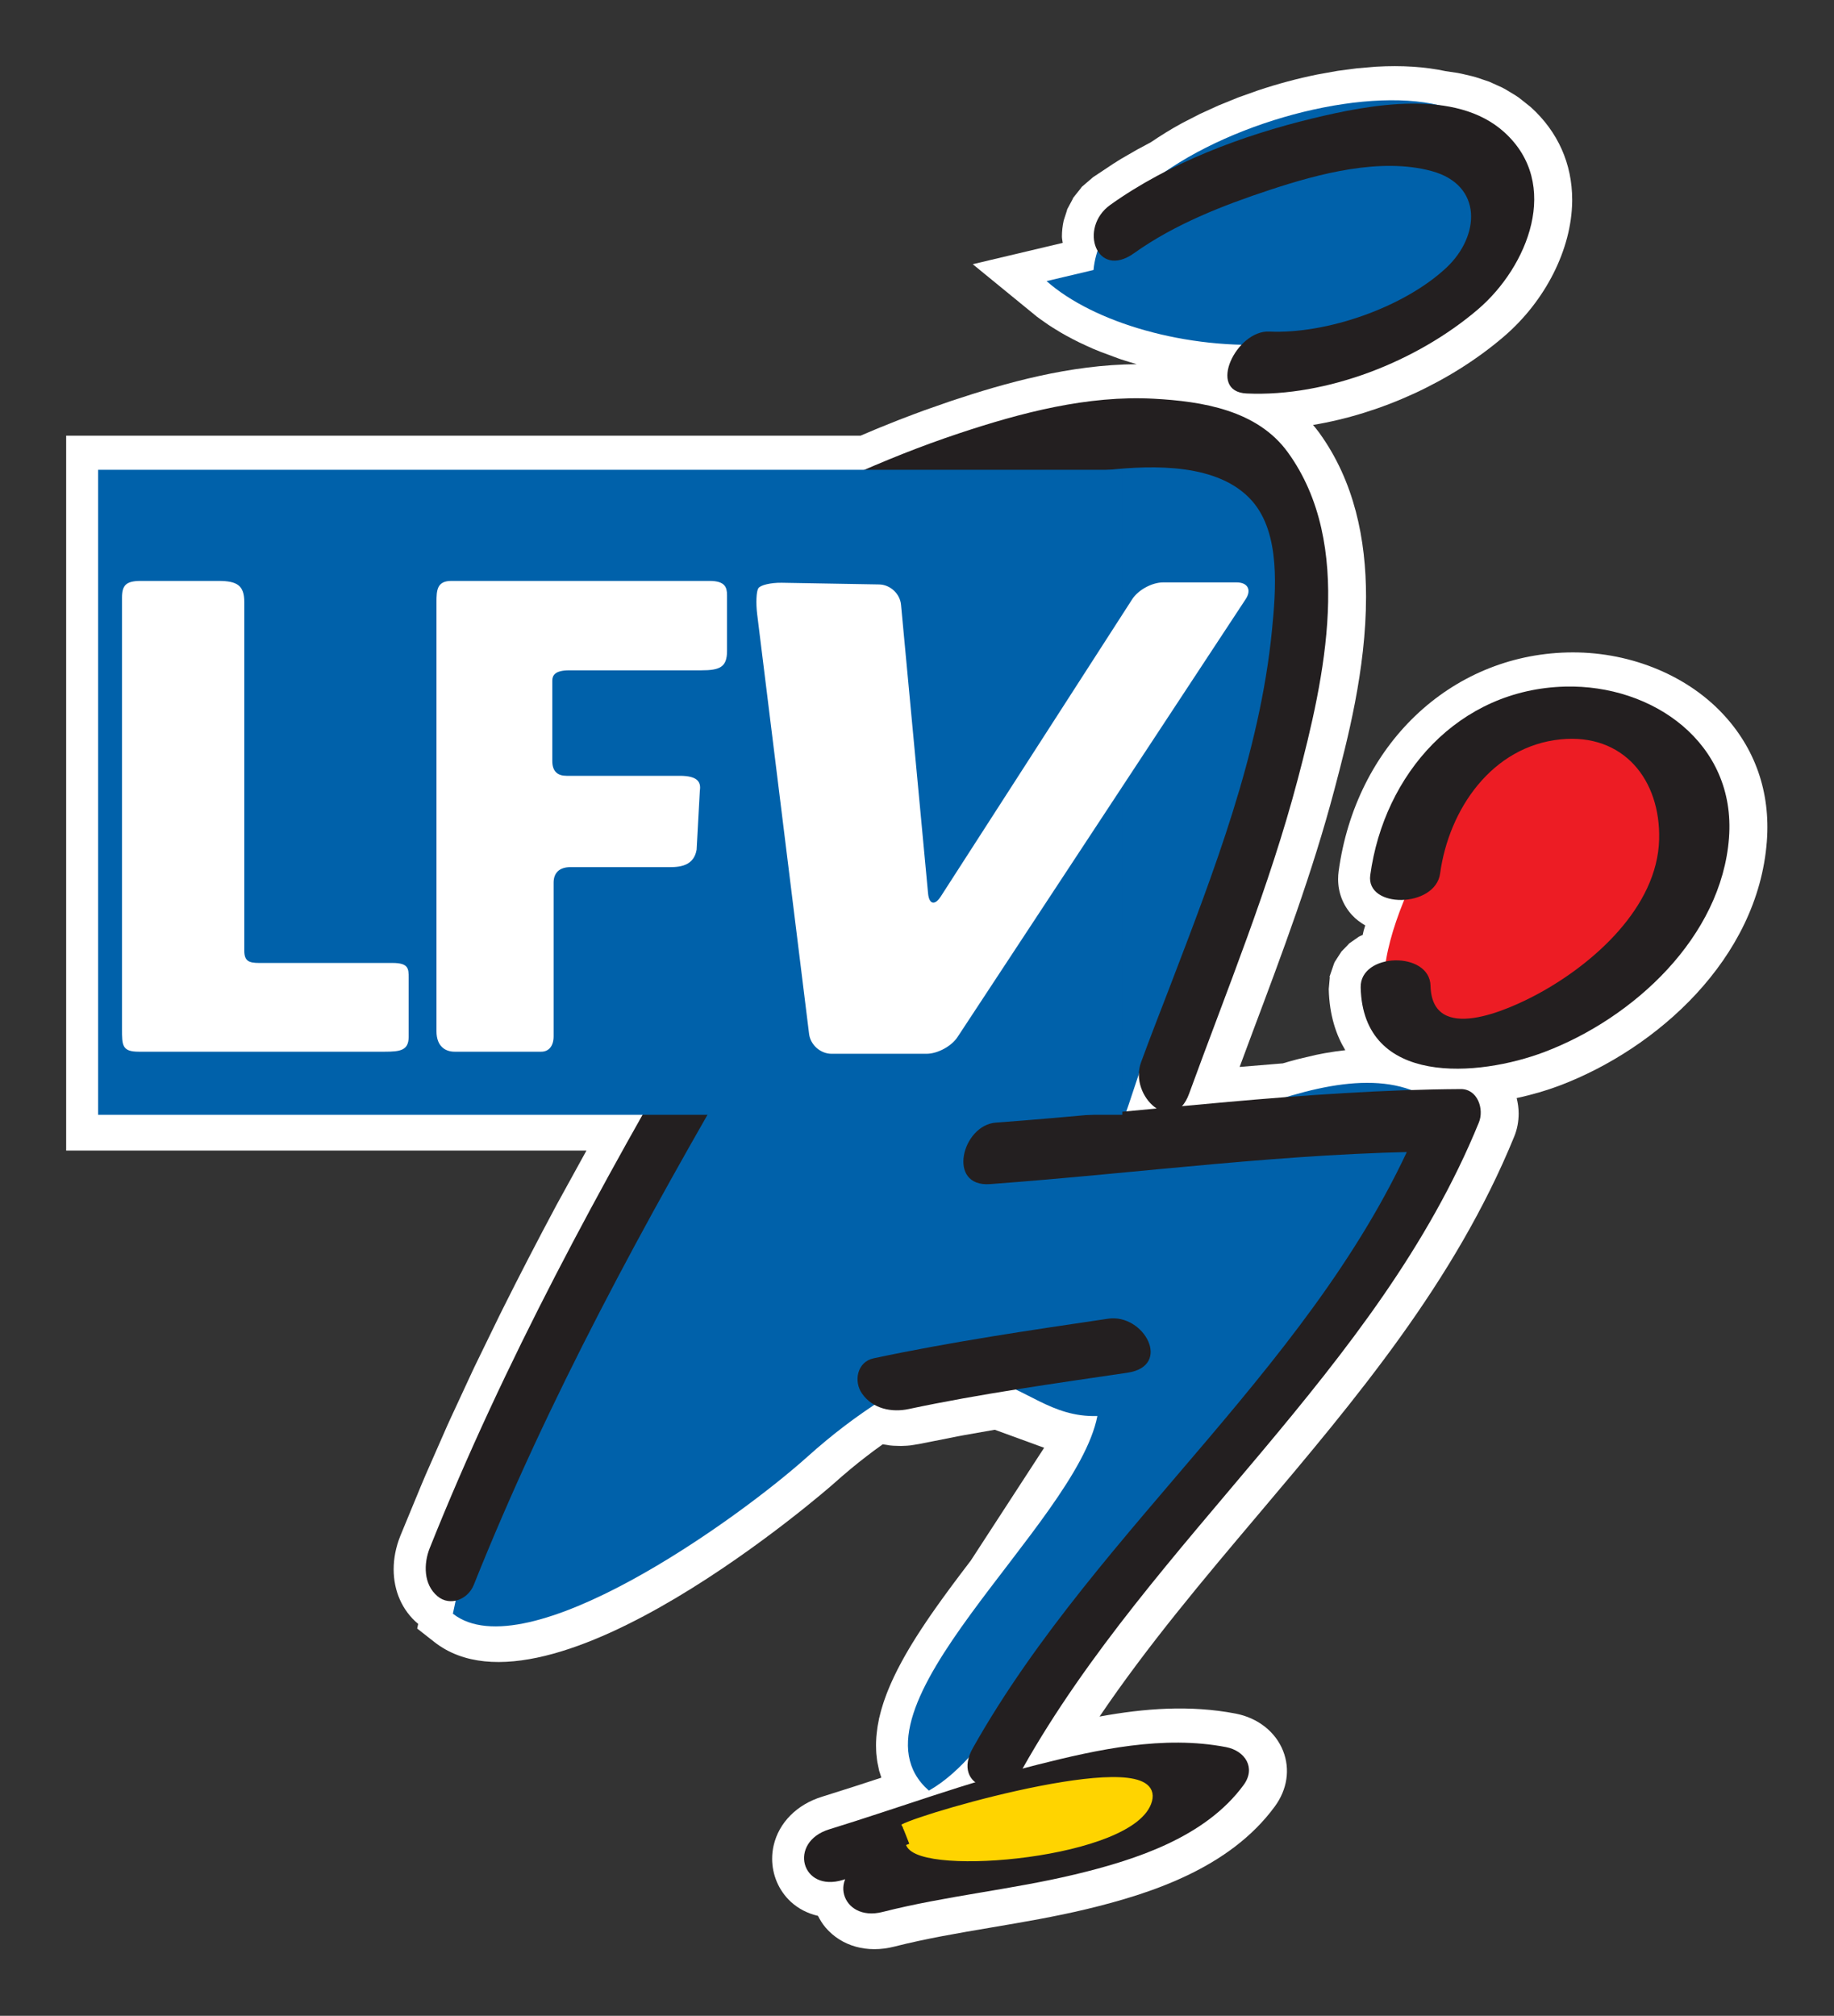 <?xml version="1.0" encoding="UTF-8" standalone="no"?>
<!-- Created with Inkscape (http://www.inkscape.org/) -->
<svg
   xmlns:svg="http://www.w3.org/2000/svg"
   xmlns="http://www.w3.org/2000/svg"
   version="1.0"
   width="277.33"
   height="304.81"
   id="svg2">
  <rect width="100%" height="100%" fill="#333333" stroke="none"/>
  <defs
     id="defs4">
    <clipPath
       id="clipPath2544">
      <path
         d="M 0.06,842.04 L 590.1,842.04 L 590.1,0 L 0.06,0 L 0.06,842.04 z"
         id="path2546" />
    </clipPath>
    <clipPath
       id="clipPath2538">
      <path
         d="M -0.138,841.945 L 595.138,841.945 L 595.138,0.055 L -0.138,0.055 L -0.138,841.945 z"
         id="path2540" />
    </clipPath>
    <clipPath
       id="clipPath2494">
      <path
         d="M 428.425,171.098 L 428.425,36.393 L 550.13,36.393 L 550.13,171.098"
         id="path2496" />
    </clipPath>
    <clipPath
       id="clipPath2482">
      <path
         d="M 428.425,171.098 L 428.425,36.393 L 550.13,36.393 L 550.13,171.098"
         id="path2484" />
    </clipPath>
    <clipPath
       id="clipPath2466">
      <path
         d="M 0.06,842.04 L 590.1,842.04 L 590.1,0 L 0.06,0 L 0.06,842.04 z"
         id="path2468" />
    </clipPath>
    <clipPath
       id="clipPath2460">
      <path
         d="M -0.138,841.945 L 595.138,841.945 L 595.138,0.055 L -0.138,0.055 L -0.138,841.945 z"
         id="path2462" />
    </clipPath>
  </defs>
  <g
     transform="translate(3.801,0.992)"
     id="layer1">
    <g
       transform="matrix(1.691,0,0,1.691,9.213,19.35)"
       id="g2688">
      <path
         d="M 111.593,74.099 C 111.593,74.099 111.683,73.956 111.683,73.955 C 111.695,73.934 111.712,73.899 111.712,73.899 L 111.593,74.099 z M 146.288,51.724 C 142.941,48.202 137.772,46.18 132.461,46.314 C 121.956,46.579 113.546,54.622 112.011,65.875 C 111.978,66.112 111.963,66.347 111.963,66.58 C 111.963,67.78 112.391,68.901 113.202,69.792 C 113.538,70.162 113.948,70.461 114.387,70.724 C 114.313,70.969 114.247,71.192 114.247,71.192 C 114.247,71.192 114.212,71.347 114.162,71.574 C 114.067,71.621 113.96,71.651 113.867,71.705 L 113.742,71.775 L 113.797,71.745 L 112.781,72.455 L 112.961,72.34 L 112.271,73.045 C 112.238,73.084 111.702,73.927 111.683,73.955 C 111.653,74.017 111.602,74.12 111.602,74.12 C 111.595,74.136 111.256,75.136 111.256,75.136 L 111.185,75.345 L 111.215,75.344 L 111.228,75.274 C 111.218,75.32 111.126,76.417 111.126,76.417 C 111.182,78.749 111.785,80.527 112.606,81.881 C 112.052,81.94 111.49,82.019 110.917,82.121 L 110.711,82.157 L 109.97,82.302 L 108.506,82.647 C 108.453,82.66 108.288,82.701 108.288,82.701 C 108.295,82.7 107.643,82.877 107.643,82.877 C 107.642,82.877 107.398,82.947 107.398,82.947 C 107.372,82.955 107.193,83.007 107.022,83.057 C 106.491,83.101 103.616,83.34 103.158,83.377 C 103.748,81.79 104.313,80.269 104.313,80.269 C 106.95,73.252 109.675,65.997 111.648,58.514 C 112.781,54.216 114.461,47.847 114.461,41.336 C 114.461,36.217 113.423,31.011 110.266,26.656 C 110.092,26.415 109.907,26.191 109.722,25.97 C 115.788,24.965 122.058,22.121 126.791,18.062 C 130.498,14.884 132.837,10.262 132.893,6.005 C 132.895,5.95 132.895,5.895 132.895,5.84 C 132.895,2.607 131.616,-0.258 129.188,-2.454 L 128.133,-3.293 C 128.127,-3.298 127.847,-3.486 127.847,-3.486 C 127.801,-3.516 126.968,-4.019 126.968,-4.019 C 126.907,-4.053 126.626,-4.204 126.626,-4.204 C 126.626,-4.204 125.466,-4.728 125.466,-4.728 C 125.425,-4.743 124.267,-5.129 124.267,-5.129 C 124.267,-5.13 123.945,-5.216 123.945,-5.216 C 123.892,-5.23 123.012,-5.435 123.012,-5.435 C 123.011,-5.435 122.641,-5.509 122.641,-5.509 L 121.586,-5.665 C 119.758,-6.06 117.667,-6.199 115.35,-6.065 C 115.335,-6.064 113.646,-5.921 113.646,-5.921 C 113.592,-5.916 111.891,-5.689 111.891,-5.689 C 111.838,-5.68 110.097,-5.366 110.097,-5.366 C 108.328,-5.008 106.541,-4.528 104.785,-3.94 C 104.752,-3.93 103.068,-3.328 103.068,-3.328 C 103.037,-3.315 102.968,-3.29 102.968,-3.29 C 102.968,-3.29 101.346,-2.631 101.346,-2.631 C 101.295,-2.609 101.248,-2.59 101.248,-2.59 C 101.23,-2.581 99.606,-1.84 99.606,-1.84 L 97.988,-1.009 C 96.991,-0.465 96.078,0.107 95.215,0.692 C 95.121,0.741 93.995,1.346 93.995,1.346 C 94.003,1.341 92.548,2.181 92.548,2.181 C 92.542,2.185 91.895,2.589 91.895,2.589 C 91.902,2.585 90.047,3.817 90.047,3.817 C 90.046,3.819 88.885,4.817 88.885,4.817 L 89.046,4.69 L 88.168,5.791 L 88.287,5.66 L 87.657,6.837 L 87.75,6.681 L 87.425,7.686 C 87.317,8.169 87.265,8.651 87.265,9.125 C 87.265,9.319 87.318,9.5 87.336,9.69 C 86.397,9.912 79.29,11.596 79.29,11.596 L 85.045,16.3 C 85.045,16.3 85.387,16.549 85.39,16.551 C 85.395,16.555 86.068,17.026 86.068,17.026 C 86.062,17.022 86.443,17.267 86.443,17.267 C 86.496,17.301 87.15,17.7 87.15,17.7 C 87.151,17.7 87.641,17.979 87.641,17.979 L 88.298,18.329 C 88.296,18.327 88.826,18.595 88.826,18.595 C 88.831,18.599 89.495,18.907 89.495,18.907 C 89.496,18.907 90.065,19.164 90.065,19.164 C 90.066,19.164 90.728,19.434 90.728,19.434 C 90.73,19.434 92.31,20.021 92.31,20.021 C 92.36,20.039 92.558,20.109 92.558,20.109 C 92.561,20.11 93.293,20.339 93.293,20.339 L 93.897,20.521 L 93.955,20.537 C 87.985,20.577 82.248,22.197 77.346,23.829 L 74.97,24.659 C 74.972,24.657 73.968,25.032 73.968,25.032 L 72.726,25.505 L 71.022,26.187 C 71.016,26.19 70.615,26.355 70.615,26.355 C 70.617,26.354 69.84,26.682 69.263,26.927 C 68.016,26.927 -1.78,26.927 -1.78,26.927 L -1.78,90.855 C -1.78,90.855 36.347,90.855 44.747,90.855 C 43.422,93.262 42.096,95.674 42.096,95.674 C 42.067,95.727 42.052,95.756 42.052,95.756 C 40.355,98.93 38.737,102.057 37.237,105.065 C 37.236,105.067 36.948,105.646 36.948,105.646 L 34.753,110.155 C 34.753,110.156 34.552,110.582 34.552,110.582 C 34.551,110.585 32.597,114.797 32.597,114.797 L 32.302,115.445 L 30.371,119.841 L 29.98,120.764 C 29.98,120.765 28.1,125.317 28.1,125.317 C 27.701,126.316 27.506,127.329 27.506,128.301 C 27.506,130.217 28.261,131.977 29.687,133.174 C 29.687,133.174 29.698,133.181 29.7,133.181 C 29.67,133.322 29.611,133.597 29.611,133.597 L 31.143,134.799 C 41.475,142.906 66.601,120.866 66.851,120.641 C 66.853,120.639 67.626,119.959 67.626,119.959 C 67.623,119.961 67.756,119.85 67.756,119.85 C 67.756,119.85 68.377,119.325 68.377,119.324 L 68.716,119.046 C 68.717,119.045 69.111,118.726 69.111,118.726 C 69.113,118.725 69.492,118.426 69.492,118.426 C 69.501,118.42 69.835,118.161 69.835,118.161 C 69.831,118.164 70.263,117.835 70.263,117.835 C 70.255,117.841 70.54,117.63 70.54,117.63 C 70.545,117.626 71.007,117.29 71.007,117.29 C 71.015,117.285 71.246,117.12 71.247,117.119 C 71.267,117.124 71.291,117.129 71.291,117.129 C 71.313,117.132 71.881,117.221 71.885,117.222 C 71.887,117.222 72.187,117.249 72.187,117.249 C 72.24,117.252 72.873,117.271 72.876,117.271 C 72.876,117.271 73.415,117.247 73.415,117.247 C 73.44,117.246 73.692,117.222 73.692,117.222 C 73.693,117.222 74.5,117.094 74.5,117.094 L 77.943,116.411 L 78.558,116.296 C 78.558,116.296 80.231,116.001 81.26,115.821 C 81.971,116.081 83.531,116.65 85.675,117.432 C 83.253,121.155 79.213,127.369 79.122,127.509 C 78.995,127.677 78.145,128.797 78.145,128.797 C 78.132,128.814 77.431,129.751 77.431,129.751 L 77.021,130.309 C 77.013,130.319 76.527,130.987 76.527,130.987 C 76.521,130.996 76.051,131.654 76.051,131.654 C 76.042,131.665 75.572,132.336 75.572,132.336 C 75.581,132.325 75.125,132.991 75.125,132.991 C 75.128,132.985 75.07,133.075 75.07,133.075 C 75.032,133.131 74.691,133.645 74.691,133.645 L 74.262,134.31 C 74.267,134.302 74.163,134.467 74.163,134.467 L 73.848,134.975 C 73.831,135.004 73.69,135.236 73.69,135.236 C 73.692,135.234 73.441,135.66 73.441,135.661 C 73.44,135.661 73.3,135.902 73.3,135.902 C 73.302,135.897 73.031,136.382 73.031,136.382 C 73.031,136.384 72.94,136.546 72.94,136.546 C 72.927,136.569 72.583,137.222 72.581,137.227 C 72.581,137.229 72.255,137.889 72.255,137.889 C 72.255,137.89 72.167,138.079 72.167,138.079 C 72.142,138.132 71.946,138.567 71.946,138.567 C 71.946,138.567 71.835,138.829 71.835,138.829 L 71.667,139.236 C 71.665,139.244 71.562,139.507 71.562,139.507 C 71.558,139.519 71.407,139.936 71.406,139.941 C 71.406,139.941 71.311,140.216 71.311,140.217 C 71.311,140.219 71.17,140.672 71.17,140.672 C 71.157,140.712 71.1,140.906 71.1,140.906 C 71.103,140.894 70.928,141.584 70.928,141.584 L 70.907,141.665 L 70.893,141.755 L 70.896,141.739 C 70.897,141.736 70.897,141.736 70.897,141.736 C 70.897,141.74 70.791,142.289 70.791,142.289 C 70.791,142.29 70.76,142.495 70.76,142.495 C 70.753,142.539 70.695,143.01 70.695,143.019 C 70.695,143.024 70.668,143.309 70.668,143.309 L 70.646,143.747 C 70.646,143.761 70.642,144.039 70.642,144.039 L 70.653,144.497 C 70.655,144.537 70.668,144.781 70.668,144.781 C 70.668,144.777 70.726,145.299 70.726,145.299 C 70.725,145.289 70.76,145.537 70.76,145.539 C 70.76,145.535 70.913,146.269 70.913,146.269 L 70.943,146.417 L 70.933,146.34 C 70.933,146.34 71.083,146.817 71.118,146.93 C 71.031,146.959 70.075,147.272 70.075,147.272 L 68.68,147.726 L 65.807,148.637 C 63.568,149.326 61.952,150.955 61.486,152.995 C 61.396,153.389 61.352,153.784 61.352,154.179 C 61.352,155.625 61.942,157.026 63.012,158.02 C 63.705,158.662 64.54,159.076 65.451,159.289 C 65.637,159.654 65.851,160.007 66.127,160.331 C 67.565,162.014 69.861,162.652 72.273,162.039 C 75.11,161.319 77.975,160.834 81.011,160.319 C 83.773,159.851 86.631,159.367 89.452,158.691 C 95.168,157.319 102.252,155.035 106.303,149.506 C 107.417,147.987 107.688,146.18 107.048,144.55 C 106.376,142.836 104.788,141.585 102.802,141.202 C 98.708,140.414 94.617,140.737 90.631,141.466 C 94.92,135.126 99.945,129.174 104.847,123.372 C 113.487,113.147 122.421,102.575 127.715,89.595 C 127.98,88.947 128.108,88.244 128.108,87.539 C 128.108,87.074 128.04,86.61 127.93,86.159 C 129.316,85.864 130.635,85.474 131.802,85.031 C 140.437,81.754 149.507,73.732 150.303,63.199 C 150.637,58.804 149.248,54.835 146.288,51.724"
         id="path2486"
         style="fill:#ffffff;fill-opacity:1;fill-rule:nonzero;stroke:none" />
      <path
         d="M 33.556,128.726 C 37.44,113.325 46.148,100.202 55.522,86.122 C 61.702,76.842 65.836,67.702 70.471,58.28 C 73.886,51.332 78.995,44.764 82.493,37.666 C 85.882,30.796 88.698,28.719 96.598,28.596 C 110.527,28.384 107.815,42.434 104.805,52.957 C 102.037,62.634 97.97,72.13 94.888,81.71 C 92.75,88.359 90.407,95.562 86.416,101.846 C 84.028,105.61 82.406,107.009 78.521,109.016 C 73.042,111.849 69.102,114.111 64.496,118.242 C 58.105,123.972 39.298,137.366 32.803,132.269"
         id="path2488"
         style="fill:#0061aa;fill-opacity:1;fill-rule:nonzero;stroke:none" />
      <path
         d="M 121.701,87.541 C 114.101,79.611 97.363,91.161 87.738,93.547 C 86.168,98.596 79.203,106.835 80.451,111.255 C 84.073,112.066 86.291,114.725 90.436,114.592 C 88.522,124.409 67.15,140.872 75.367,148.09 C 81.181,144.814 85.537,134.625 89.753,129.457 C 96.34,121.389 103.548,113.875 110.017,105.63 C 113.655,100.987 124.967,90.949 121.701,87.541"
         id="path2498"
         style="fill:#0061aa;fill-opacity:1;fill-rule:nonzero;stroke:none" />
      <path
         d="M 90.09,12.114 C 91.366,-1.756 131.848,-10.796 125.498,6.191 C 119.208,23.02 94.251,20.51 85.893,13.107"
         id="path2500"
         style="fill:#0061aa;fill-opacity:1;fill-rule:nonzero;stroke:none" />
      <path
         d="M 123.248,59.284 C 118.673,65.847 111.872,79.786 120.597,80.974 C 127.135,81.861 139.718,73.631 143.03,66.29 C 152.5,45.289 120.733,51.761 119.596,62.001"
         id="path2502"
         style="fill:#ed1c24;fill-opacity:1;fill-rule:nonzero;stroke:none" />
      <path
         d="M 123.248,59.284 C 118.673,65.847 111.872,79.786 120.597,80.974 C 127.135,81.861 139.718,73.631 143.03,66.29 C 152.5,45.289 120.733,51.761 119.596,62.001"
         id="path2504"
         style="fill:none;stroke:#ed1c24;stroke-width:0.625;stroke-linecap:butt;stroke-linejoin:miter;stroke-miterlimit:4;stroke-dasharray:none;stroke-opacity:1" />
      <path
         d="M 18.542,62.53 C 39.956,51.48 77.666,21.736 100.71,27.429 C 118.837,31.696 100.643,72.882 96.487,84.375"
         id="path2506"
         style="fill:#0061aa;fill-opacity:1;fill-rule:nonzero;stroke:none" />
      <path
         d="M 19.418,65.479 C 31.211,59.347 42.21,51.751 53.712,45.106 C 65.235,38.45 77.912,31.426 91.367,29.995 C 95.453,29.56 101.291,29.386 104.267,32.761 C 106.847,35.686 106.393,40.806 106.045,44.359 C 104.968,55.321 100.822,65.994 96.915,76.205 C 96.052,78.46 95.163,80.706 94.337,82.975 C 93.228,86.016 97.236,89.622 98.637,85.774 C 102.038,76.436 105.817,67.277 108.357,57.645 C 110.74,48.61 113.43,36.645 107.467,28.417 C 104.727,24.636 99.81,23.859 95.477,23.625 C 89.572,23.307 83.617,24.874 78.065,26.721 C 64.495,31.239 52.04,38.98 39.915,46.409 C 32.572,50.907 25.312,55.602 17.666,59.58 C 15.008,60.962 16.473,67.011 19.418,65.479"
         id="path2508"
         style="fill:#231f20;fill-opacity:1;fill-rule:nonzero;stroke:none" />
      <path
         d="M 82.037,32.039 C 65.058,63.54 44.06,93.027 30.732,126.404 C 30.175,127.802 30.168,129.652 31.426,130.706 C 32.556,131.652 34.155,130.985 34.67,129.696 C 47.997,96.319 68.995,66.831 85.973,35.33 C 87.515,32.47 83.977,28.436 82.037,32.039"
         id="path2510"
         style="fill:#231f20;fill-opacity:1;fill-rule:nonzero;stroke:none" />
      <path
         d="M 80.84,93.855 C 94.245,92.87 107.595,91.024 121.055,90.941 C 120.513,89.946 119.975,88.95 119.436,87.955 C 110.643,109.515 90.625,124.181 79.31,144.264 C 77.298,147.834 82.022,149.181 83.772,146.074 C 95.385,125.464 115.497,110.547 124.552,88.342 C 125.04,87.146 124.437,85.347 122.933,85.356 C 109.02,85.442 95.217,87.336 81.36,88.356 C 78.323,88.579 76.943,94.142 80.84,93.855"
         id="path2512"
         style="fill:#231f20;fill-opacity:1;fill-rule:nonzero;stroke:none" />
      <path
         d="M 67.682,156.075 C 72.996,154.439 78.233,152.577 83.577,151.036 C 88.746,149.545 94.551,147.89 99.953,148.93 C 99.43,147.801 98.906,146.672 98.382,145.542 C 95.462,149.526 89.426,150.596 84.91,151.587 C 79.973,152.671 74.907,153.169 70.008,154.415 C 66.223,155.376 67.465,159.897 71.233,158.939 C 76.901,157.499 82.763,156.945 88.453,155.58 C 93.857,154.284 100.086,152.265 103.513,147.586 C 104.638,146.052 103.646,144.527 101.942,144.199 C 96.353,143.122 90.493,144.404 85.072,145.772 C 78.77,147.364 72.666,149.64 66.458,151.551 C 62.752,152.691 63.943,157.226 67.682,156.075"
         id="path2514"
         style="fill:#231f20;fill-opacity:1;fill-rule:nonzero;stroke:none" />
      <path
         d="M 93.711,10.614 C 97.355,8.014 101.662,6.336 105.885,4.942 C 110.223,3.51 115.763,2.029 120.321,3.266 C 124.943,4.521 124.656,9.106 121.621,11.931 C 117.835,15.455 110.95,17.855 105.798,17.62 C 102.877,17.486 100.195,22.991 103.778,23.155 C 110.976,23.485 119.075,20.26 124.488,15.617 C 128.925,11.814 131.936,4.417 126.822,-0.209 C 122.467,-4.149 114.75,-2.669 109.668,-1.438 C 103.405,0.079 96.871,2.521 91.593,6.289 C 88.71,8.347 90.367,13.001 93.711,10.614"
         id="path2516"
         style="fill:#231f20;fill-opacity:1;fill-rule:nonzero;stroke:none" />
      <path
         d="M 121.086,66.071 C 121.868,60.342 125.718,54.696 131.868,54.084 C 137.49,53.525 140.813,57.714 140.67,63.045 C 140.508,69.107 134.783,74.157 129.875,76.822 C 127.148,78.302 120.355,81.371 120.228,76.12 C 120.155,72.989 113.906,73.142 113.981,76.274 C 114.192,85.137 124.521,84.277 130.423,82.037 C 138.381,79.017 146.247,71.765 146.918,62.89 C 147.561,54.404 140.087,49.169 132.271,49.366 C 122.712,49.607 116.071,57.19 114.838,66.225 C 114.427,69.241 120.662,69.182 121.086,66.071"
         id="path2518"
         style="fill:#231f20;fill-opacity:1;fill-rule:nonzero;stroke:none" />
      <path
         d="M 73.05,151.407 C 75.345,150.199 96.265,144.294 95.017,148.959 C 93.713,153.834 74.658,155.481 73.616,152.842"
         id="path2520"
         style="fill:#ffd400;fill-opacity:1;fill-rule:nonzero;stroke:none" />
      <path
         d="M 73.05,151.407 C 75.345,150.199 96.265,144.294 95.017,148.959 C 93.713,153.834 74.658,155.481 73.616,152.842"
         id="path2522"
         style="fill:none;stroke:#ffd400;stroke-width:0.625;stroke-linecap:butt;stroke-linejoin:miter;stroke-miterlimit:4;stroke-dasharray:none;stroke-opacity:1" />
      <path
         d="M 73.582,113.965 C 80.042,112.592 86.59,111.687 93.118,110.722 C 97.166,110.125 94.611,105.415 91.395,105.89 C 84.376,106.927 77.366,107.957 70.425,109.432 C 68.955,109.745 68.62,111.481 69.385,112.579 C 70.345,113.957 72.04,114.294 73.582,113.965"
         id="path2524"
         style="fill:#231f20;fill-opacity:1;fill-rule:nonzero;stroke:none" />
      <path
         d="M 1.076,87.657 L 92.662,87.657 L 92.662,29.981 L 1.076,29.981 L 1.076,87.657 z"
         id="path2526"
         style="fill:#0061aa;fill-opacity:1;fill-rule:nonzero;stroke:none" />
      <path
         d="M 26.707,82.015 L 4.717,82.015 C 3.213,82.015 3.213,81.44 3.213,80.002 L 3.213,41.414 C 3.213,40.32 3.56,39.917 4.891,39.917 L 11.836,39.917 C 13.513,39.917 14.15,40.32 14.15,41.816 L 14.15,72.986 C 14.15,73.906 14.555,74.079 15.481,74.079 L 27.401,74.079 C 28.847,74.079 28.847,74.596 28.847,75.401 L 28.847,80.692 C 28.847,81.9 28.095,82.015 26.707,82.015"
         id="path2528"
         style="fill:#ffffff;fill-opacity:1;fill-rule:nonzero;stroke:none" />
      <path
         d="M 55.002,47.912 L 43.197,47.912 C 41.925,47.912 41.693,48.372 41.693,48.832 L 41.693,56.021 C 41.693,56.999 42.213,57.344 42.966,57.344 L 53.092,57.344 C 54.713,57.344 55.002,57.919 54.887,58.666 L 54.598,63.957 C 54.308,65.625 52.688,65.51 51.82,65.51 L 43.313,65.51 C 42.33,65.51 41.81,66.027 41.81,66.891 L 41.81,80.634 C 41.81,81.612 41.288,82.015 40.71,82.015 L 32.956,82.015 C 32.203,82.015 31.335,81.612 31.335,80.175 L 31.335,41.816 C 31.335,40.724 31.393,39.917 32.666,39.917 L 55.755,39.917 C 57.143,39.917 57.317,40.492 57.317,41.184 L 57.317,46.187 C 57.317,47.625 56.681,47.912 55.002,47.912"
         id="path2530"
         style="fill:#ffffff;fill-opacity:1;fill-rule:nonzero;stroke:none" />
      <path
         d="M 60.111,40.582 C 60.285,40.29 61.232,40.064 62.213,40.081 L 70.925,40.232 C 71.906,40.249 72.785,41.062 72.876,42.04 L 75.296,67.864 C 75.387,68.841 75.897,68.965 76.428,68.14 L 93.553,41.55 C 94.085,40.725 95.322,40.05 96.303,40.05 L 102.897,40.05 C 103.88,40.05 104.241,40.721 103.701,41.541 L 77.926,80.71 C 77.386,81.53 76.141,82.201 75.16,82.201 L 66.66,82.201 C 65.678,82.201 64.777,81.405 64.656,80.43 L 60.012,42.886 C 59.892,41.911 59.936,40.875 60.111,40.582"
         id="path2532"
         style="fill:#ffffff;fill-opacity:1;fill-rule:nonzero;stroke:none" />
    </g>
  </g>
</svg>
